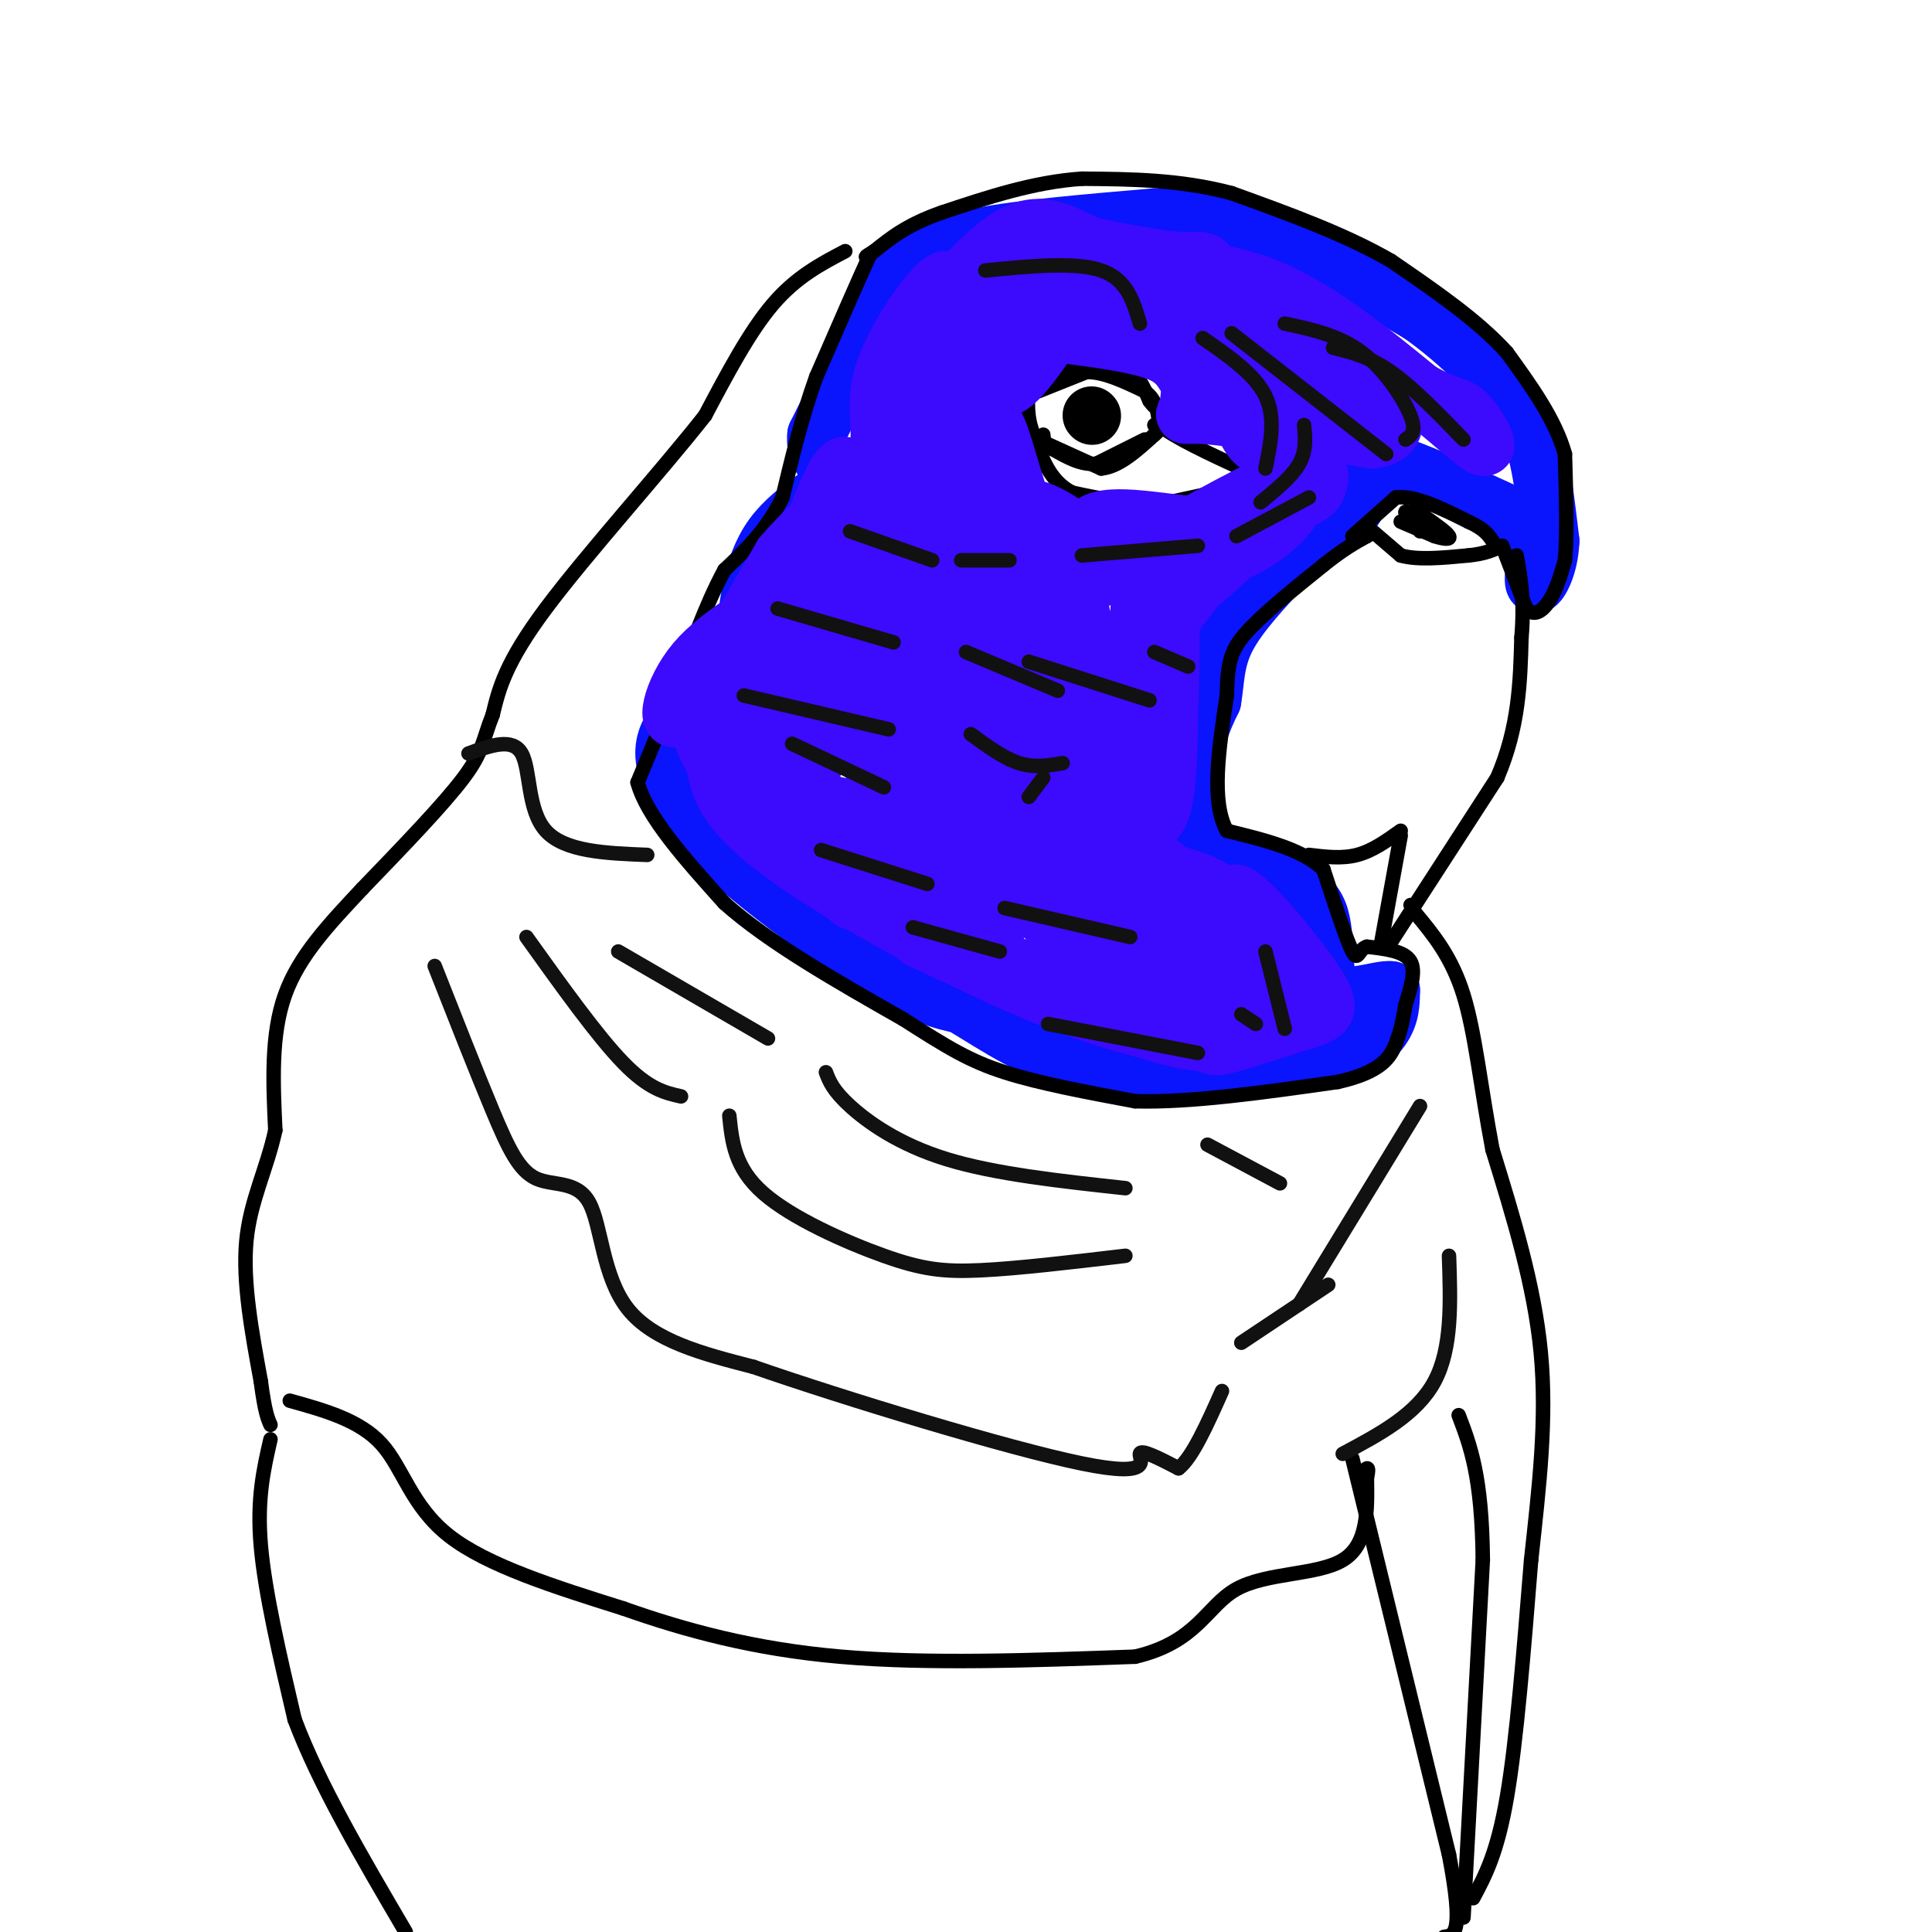 <svg viewBox='0 0 400 400' version='1.1' xmlns='http://www.w3.org/2000/svg' xmlns:xlink='http://www.w3.org/1999/xlink'><g fill='none' stroke='#0A14FD' stroke-width='12' stroke-linecap='round' stroke-linejoin='round'><path d='M186,56c0.000,0.000 -17.000,34.000 -17,34'/><path d='M169,90c-0.738,6.869 5.917,7.042 5,9c-0.917,1.958 -9.405,5.702 -14,12c-4.595,6.298 -5.298,15.149 -6,24'/><path d='M154,135c-4.844,6.844 -13.956,11.956 -16,18c-2.044,6.044 2.978,13.022 8,20'/><path d='M146,173c8.222,8.756 24.778,20.644 35,27c10.222,6.356 14.111,7.178 18,8'/><path d='M199,208c7.111,4.178 15.889,10.622 28,13c12.111,2.378 27.556,0.689 43,-1'/><path d='M270,220c10.156,-1.356 14.044,-4.244 16,-7c1.956,-2.756 1.978,-5.378 2,-8'/><path d='M288,205c-2.381,-0.381 -9.333,2.667 -12,0c-2.667,-2.667 -1.048,-11.048 -3,-16c-1.952,-4.952 -7.476,-6.476 -13,-8'/><path d='M260,181c-4.619,-1.667 -9.667,-1.833 -12,-6c-2.333,-4.167 -1.952,-12.333 -1,-18c0.952,-5.667 2.476,-8.833 4,-12'/><path d='M251,145c0.711,-4.044 0.489,-8.156 3,-13c2.511,-4.844 7.756,-10.422 13,-16'/><path d='M267,116c2.667,-3.333 2.833,-3.667 3,-4'/><path d='M188,55c3.250,-2.167 6.500,-4.333 15,-6c8.500,-1.667 22.250,-2.833 36,-4'/><path d='M239,45c10.356,-0.178 18.244,1.378 27,5c8.756,3.622 18.378,9.311 28,15'/><path d='M294,65c8.356,5.889 15.244,13.111 19,18c3.756,4.889 4.378,7.444 5,10'/><path d='M318,93c1.333,4.833 2.167,11.917 3,19'/><path d='M321,112c-0.200,5.222 -2.200,8.778 -3,9c-0.800,0.222 -0.400,-2.889 0,-6'/><path d='M318,115c-0.044,-2.044 -0.156,-4.156 -2,-6c-1.844,-1.844 -5.422,-3.422 -9,-5'/><path d='M307,104c-5.444,-2.689 -14.556,-6.911 -19,-8c-4.444,-1.089 -4.222,0.956 -4,3'/><path d='M284,99c-1.422,2.111 -2.978,5.889 -5,8c-2.022,2.111 -4.511,2.556 -7,3'/><path d='M272,110c-2.833,1.500 -6.417,3.750 -10,6'/></g>
<g fill='none' stroke='#000000' stroke-width='3' stroke-linecap='round' stroke-linejoin='round'><path d='M215,81c0.000,0.000 10.000,-4.000 10,-4'/><path d='M225,77c3.667,0.000 7.833,2.000 12,4'/><path d='M237,81c2.500,1.833 2.750,4.417 3,7'/><path d='M240,88c3.333,2.667 10.167,5.833 17,9'/><path d='M257,97c4.500,1.667 7.250,1.333 10,1'/><path d='M267,98c-2.500,1.167 -13.750,3.583 -25,6'/><path d='M242,104c-7.500,0.667 -13.750,-0.667 -20,-2'/><path d='M222,102c-4.667,-2.333 -6.333,-7.167 -8,-12'/><path d='M214,90c-1.500,-3.667 -1.250,-6.833 -1,-10'/></g>
<g fill='none' stroke='#000000' stroke-width='12' stroke-linecap='round' stroke-linejoin='round'><path d='M226,86c0.000,0.000 0.100,0.100 0.1,0.1'/></g>
<g fill='none' stroke='#000000' stroke-width='3' stroke-linecap='round' stroke-linejoin='round'><path d='M217,92c0.000,0.000 11.000,5.000 11,5'/><path d='M228,97c3.667,-0.333 7.333,-3.667 11,-7'/><path d='M239,90c1.833,-1.500 0.917,-1.750 0,-2'/><path d='M237,91c0.000,0.000 -10.000,5.000 -10,5'/><path d='M227,96c-3.167,0.333 -6.083,-1.333 -9,-3'/><path d='M218,93c-1.833,-1.000 -1.917,-2.000 -2,-3'/><path d='M213,79c0.000,0.000 10.000,-3.000 10,-3'/><path d='M223,76c3.333,-0.500 6.667,-0.250 10,0'/><path d='M233,76c2.500,1.167 3.750,4.083 5,7'/><path d='M238,83c1.000,1.333 1.000,1.167 1,1'/><path d='M290,108c0.000,0.000 7.000,3.000 7,3'/><path d='M297,111c1.978,0.644 3.422,0.756 3,0c-0.422,-0.756 -2.711,-2.378 -5,-4'/><path d='M295,107c-1.500,-0.833 -2.750,-0.917 -4,-1'/><path d='M291,106c-0.167,0.333 1.417,1.667 3,3'/><path d='M294,109c0.500,0.667 0.250,0.833 0,1'/><path d='M283,109c0.000,0.000 7.000,6.000 7,6'/><path d='M290,115c3.500,1.000 8.750,0.500 14,0'/><path d='M304,115c3.500,-0.333 5.250,-1.167 7,-2'/><path d='M311,113c0.000,0.000 5.000,13.000 5,13'/><path d='M316,126c1.756,1.933 3.644,0.267 5,-2c1.356,-2.267 2.178,-5.133 3,-8'/><path d='M324,116c0.500,-5.000 0.250,-13.500 0,-22'/><path d='M324,94c-2.000,-7.167 -7.000,-14.083 -12,-21'/><path d='M312,73c-6.000,-6.667 -15.000,-12.833 -24,-19'/><path d='M288,54c-9.500,-5.500 -21.250,-9.750 -33,-14'/><path d='M255,40c-10.667,-2.833 -20.833,-2.917 -31,-3'/><path d='M224,37c-10.000,0.667 -19.500,3.833 -29,7'/><path d='M195,44c-7.167,2.500 -10.583,5.250 -14,8'/><path d='M181,52c-2.500,1.500 -1.750,1.250 -1,1'/><path d='M180,53c-2.000,4.333 -6.500,14.667 -11,25'/><path d='M169,78c-3.000,8.333 -5.000,16.667 -7,25'/><path d='M162,103c-3.167,6.667 -7.583,10.833 -12,15'/><path d='M150,118c-3.833,7.000 -7.417,17.000 -11,27'/><path d='M139,145c-3.000,7.333 -5.000,12.167 -7,17'/><path d='M132,162c1.833,7.000 9.917,16.000 18,25'/><path d='M150,187c9.167,8.167 23.083,16.083 37,24'/><path d='M187,211c9.222,5.911 13.778,8.689 21,11c7.222,2.311 17.111,4.156 27,6'/><path d='M235,228c11.500,0.333 26.750,-1.833 42,-4'/><path d='M277,224c9.111,-2.044 10.889,-5.156 12,-8c1.111,-2.844 1.556,-5.422 2,-8'/><path d='M291,208c0.933,-3.111 2.267,-6.889 1,-9c-1.267,-2.111 -5.133,-2.556 -9,-3'/><path d='M283,196c-1.800,0.511 -1.800,3.289 -3,1c-1.200,-2.289 -3.600,-9.644 -6,-17'/><path d='M274,180c-4.333,-4.167 -12.167,-6.083 -20,-8'/><path d='M254,172c-3.333,-6.000 -1.667,-17.000 0,-28'/><path d='M254,144c0.178,-6.622 0.622,-9.178 4,-13c3.378,-3.822 9.689,-8.911 16,-14'/><path d='M274,117c4.167,-3.333 6.583,-4.667 9,-6'/><path d='M283,111c1.500,-1.000 0.750,-0.500 0,0'/><path d='M280,111c0.000,0.000 9.000,-8.000 9,-8'/><path d='M289,103c4.000,-0.500 9.500,2.250 15,5'/><path d='M304,108c3.333,1.500 4.167,2.750 5,4'/><path d='M271,177c3.417,0.417 6.833,0.833 10,0c3.167,-0.833 6.083,-2.917 9,-5'/><path d='M290,173c0.000,0.000 -4.000,22.000 -4,22'/><path d='M288,195c0.000,0.000 22.000,-34.000 22,-34'/><path d='M310,161c4.500,-10.500 4.750,-19.750 5,-29'/><path d='M315,132c0.667,-7.667 -0.167,-12.333 -1,-17'/><path d='M60,290c7.267,2.022 14.533,4.044 19,9c4.467,4.956 6.133,12.844 14,19c7.867,6.156 21.933,10.578 36,15'/><path d='M129,333c12.889,4.556 27.111,8.444 45,10c17.889,1.556 39.444,0.778 61,0'/><path d='M235,343c12.940,-3.012 14.792,-10.542 21,-14c6.208,-3.458 16.774,-2.845 22,-6c5.226,-3.155 5.113,-10.077 5,-17'/><path d='M283,306c0.667,-3.000 -0.167,-2.000 -1,-1'/><path d='M280,302c0.000,0.000 20.000,82.000 20,82'/><path d='M300,384c3.167,16.500 1.083,16.750 -1,17'/><path d='M303,397c0.000,0.000 4.000,-74.000 4,-74'/><path d='M307,323c-0.167,-17.333 -2.583,-23.667 -5,-30'/><path d='M305,393c2.500,-4.667 5.000,-9.333 7,-21c2.000,-11.667 3.500,-30.333 5,-49'/><path d='M317,323c1.667,-15.311 3.333,-29.089 2,-43c-1.333,-13.911 -5.667,-27.956 -10,-42'/><path d='M309,238c-2.444,-12.889 -3.556,-24.111 -6,-32c-2.444,-7.889 -6.222,-12.444 -10,-17'/><path d='M293,189c-1.667,-2.833 -0.833,-1.417 0,0'/><path d='M175,52c-5.083,2.667 -10.167,5.333 -15,11c-4.833,5.667 -9.417,14.333 -14,23'/><path d='M146,86c-9.022,11.489 -24.578,28.711 -33,40c-8.422,11.289 -9.711,16.644 -11,22'/><path d='M102,148c-2.111,5.289 -1.889,7.511 -6,13c-4.111,5.489 -12.556,14.244 -21,23'/><path d='M75,184c-6.733,7.222 -13.067,13.778 -16,22c-2.933,8.222 -2.467,18.111 -2,28'/><path d='M57,234c-1.778,8.178 -5.222,14.622 -6,23c-0.778,8.378 1.111,18.689 3,29'/><path d='M54,286c0.833,6.333 1.417,7.667 2,9'/><path d='M56,298c-1.417,6.167 -2.833,12.333 -2,22c0.833,9.667 3.917,22.833 7,36'/><path d='M61,356c5.000,13.333 14.000,28.667 23,44'/></g>
<g fill='none' stroke='#3C0AFC' stroke-width='12' stroke-linecap='round' stroke-linejoin='round'><path d='M178,104c-2.944,7.469 -5.888,14.937 -4,17c1.888,2.063 8.609,-1.281 11,-4c2.391,-2.719 0.452,-4.815 -1,-6c-1.452,-1.185 -2.419,-1.459 -4,-1c-1.581,0.459 -3.778,1.652 -6,6c-2.222,4.348 -4.471,11.853 -4,15c0.471,3.147 3.662,1.937 6,0c2.338,-1.937 3.823,-4.602 4,-7c0.177,-2.398 -0.952,-4.530 -2,-6c-1.048,-1.470 -2.014,-2.277 -4,-1c-1.986,1.277 -4.993,4.639 -8,8'/><path d='M166,125c-1.786,3.764 -2.252,9.175 -2,12c0.252,2.825 1.220,3.065 4,1c2.780,-2.065 7.371,-6.434 8,-10c0.629,-3.566 -2.704,-6.329 -5,-7c-2.296,-0.671 -3.554,0.751 -6,9c-2.446,8.249 -6.078,23.324 -6,28c0.078,4.676 3.867,-1.049 5,-5c1.133,-3.951 -0.391,-6.129 -3,-6c-2.609,0.129 -6.305,2.564 -10,5'/><path d='M151,152c-1.151,-2.105 0.971,-9.868 1,-9c0.029,0.868 -2.033,10.367 -2,13c0.033,2.633 2.163,-1.599 3,0c0.837,1.599 0.382,9.028 5,14c4.618,4.972 14.309,7.486 24,10'/><path d='M182,180c10.952,5.976 26.333,15.917 24,16c-2.333,0.083 -22.381,-9.690 -34,-17c-11.619,-7.310 -14.810,-12.155 -18,-17'/><path d='M154,162c3.171,3.140 20.097,19.491 31,28c10.903,8.509 15.781,9.175 23,10c7.219,0.825 16.777,1.807 17,2c0.223,0.193 -8.888,-0.404 -18,-1'/><path d='M207,201c-8.810,-2.679 -21.833,-8.875 -15,-6c6.833,2.875 33.524,14.821 48,19c14.476,4.179 16.738,0.589 19,-3'/><path d='M259,211c3.845,-0.286 3.958,0.500 6,0c2.042,-0.500 6.012,-2.286 4,-7c-2.012,-4.714 -10.006,-12.357 -18,-20'/><path d='M251,184c-6.080,-3.659 -12.279,-2.805 -17,-7c-4.721,-4.195 -7.963,-13.437 -5,-9c2.963,4.437 12.132,22.553 18,31c5.868,8.447 8.434,7.223 11,6'/><path d='M258,205c-4.373,-0.278 -20.805,-3.972 -33,-10c-12.195,-6.028 -20.155,-14.389 -13,-14c7.155,0.389 29.423,9.527 28,10c-1.423,0.473 -26.537,-7.719 -40,-14c-13.463,-6.281 -15.275,-10.652 -15,-14c0.275,-3.348 2.638,-5.674 5,-8'/><path d='M190,155c-9.269,-1.107 -34.943,0.125 -40,-2c-5.057,-2.125 10.502,-7.607 16,-5c5.498,2.607 0.933,13.304 1,21c0.067,7.696 4.765,12.392 7,15c2.235,2.608 2.008,3.127 7,3c4.992,-0.127 15.204,-0.900 20,-2c4.796,-1.100 4.176,-2.527 6,-4c1.824,-1.473 6.093,-2.992 -2,-6c-8.093,-3.008 -28.546,-7.504 -49,-12'/><path d='M156,163c5.177,2.135 42.620,13.473 51,14c8.380,0.527 -12.302,-9.758 -22,-16c-9.698,-6.242 -8.410,-8.440 -8,-11c0.410,-2.560 -0.057,-5.483 1,-7c1.057,-1.517 3.638,-1.629 7,0c3.362,1.629 7.506,5.000 8,8c0.494,3.000 -2.661,5.629 -5,7c-2.339,1.371 -3.860,1.485 -5,-1c-1.140,-2.485 -1.897,-7.567 0,-16c1.897,-8.433 6.449,-20.216 11,-32'/><path d='M194,109c-2.512,7.548 -14.292,42.417 -18,41c-3.708,-1.417 0.655,-39.119 0,-50c-0.655,-10.881 -6.327,5.060 -12,21'/><path d='M164,121c-5.952,5.821 -14.833,9.875 -20,16c-5.167,6.125 -6.619,14.321 -3,11c3.619,-3.321 12.310,-18.161 21,-33'/><path d='M162,115c7.667,-8.936 16.333,-14.777 19,-20c2.667,-5.223 -0.667,-9.829 2,-18c2.667,-8.171 11.333,-19.906 13,-19c1.667,0.906 -3.667,14.453 -9,28'/><path d='M187,86c-1.960,5.640 -2.360,5.738 -3,13c-0.640,7.262 -1.518,21.686 2,16c3.518,-5.686 11.434,-31.482 14,-36c2.566,-4.518 -0.217,12.241 -3,29'/><path d='M197,108c0.857,-0.964 4.500,-17.875 6,-19c1.500,-1.125 0.857,13.536 1,16c0.143,2.464 1.071,-7.268 2,-17'/><path d='M206,88c1.467,1.578 4.133,14.022 7,20c2.867,5.978 5.933,5.489 9,5'/><path d='M222,113c3.951,2.075 9.327,4.762 8,3c-1.327,-1.762 -9.357,-7.974 -14,-10c-4.643,-2.026 -5.898,0.136 -8,4c-2.102,3.864 -5.051,9.432 -8,15'/><path d='M200,125c-2.636,8.381 -5.227,21.833 -4,16c1.227,-5.833 6.271,-30.950 5,-30c-1.271,0.950 -8.856,27.966 -8,35c0.856,7.034 10.154,-5.914 14,-12c3.846,-6.086 2.242,-5.310 2,2c-0.242,7.310 0.879,21.155 2,35'/><path d='M211,171c4.206,-6.798 13.721,-41.293 10,-36c-3.721,5.293 -20.679,50.374 -27,54c-6.321,3.626 -2.003,-34.203 1,-43c3.003,-8.797 4.693,11.439 7,21c2.307,9.561 5.231,8.446 8,8c2.769,-0.446 5.385,-0.223 8,0'/><path d='M218,175c2.686,-0.500 5.400,-1.749 8,-4c2.600,-2.251 5.086,-5.503 -3,-12c-8.086,-6.497 -26.744,-16.238 -29,-18c-2.256,-1.762 11.890,4.456 20,14c8.110,9.544 10.183,22.416 13,23c2.817,0.584 6.376,-11.119 7,-18c0.624,-6.881 -1.688,-8.941 -4,-11'/><path d='M230,149c-0.879,0.800 -1.075,8.300 -1,13c0.075,4.700 0.422,6.600 6,12c5.578,5.400 16.386,14.300 21,19c4.614,4.700 3.032,5.200 -2,6c-5.032,0.800 -13.516,1.900 -22,3'/><path d='M232,202c-0.583,3.000 8.958,9.000 14,12c5.042,3.000 5.583,3.000 9,2c3.417,-1.000 9.708,-3.000 16,-5'/><path d='M271,211c3.726,-1.286 5.042,-2.000 1,-8c-4.042,-6.000 -13.440,-17.286 -16,-18c-2.560,-0.714 1.720,9.143 6,19'/><path d='M262,204c0.441,4.208 -1.456,5.227 -3,7c-1.544,1.773 -2.733,4.300 -10,4c-7.267,-0.300 -20.610,-3.427 -38,-11c-17.390,-7.573 -38.826,-19.592 -50,-28c-11.174,-8.408 -12.087,-13.204 -13,-18'/><path d='M148,158c-3.133,-5.422 -4.467,-9.978 -2,-13c2.467,-3.022 8.733,-4.511 15,-6'/><path d='M206,54c-0.667,12.000 -1.333,24.000 1,26c2.333,2.000 7.667,-6.000 13,-14'/><path d='M220,66c7.857,-1.464 21.000,1.875 24,1c3.000,-0.875 -4.143,-5.964 -11,-9c-6.857,-3.036 -13.429,-4.018 -20,-5'/><path d='M213,53c7.978,1.740 37.922,8.590 44,10c6.078,1.410 -11.710,-2.620 -15,-5c-3.290,-2.380 7.917,-3.108 19,1c11.083,4.108 22.041,13.054 33,22'/><path d='M294,81c6.952,3.888 7.833,2.609 10,5c2.167,2.391 5.622,8.451 2,6c-3.622,-2.451 -14.321,-13.415 -28,-20c-13.679,-6.585 -30.340,-8.793 -47,-11'/><path d='M231,61c-1.274,0.393 19.042,6.875 31,12c11.958,5.125 15.560,8.893 12,10c-3.560,1.107 -14.280,-0.446 -25,-2'/><path d='M249,81c-4.452,-1.881 -3.083,-5.583 -9,-8c-5.917,-2.417 -19.119,-3.548 -21,-4c-1.881,-0.452 7.560,-0.226 17,0'/><path d='M236,69c4.563,-0.319 7.470,-1.116 9,2c1.530,3.116 1.681,10.147 1,13c-0.681,2.853 -2.195,1.530 4,2c6.195,0.470 20.097,2.735 34,5'/><path d='M284,91c6.156,-0.652 4.547,-4.783 4,-7c-0.547,-2.217 -0.032,-2.520 -3,-2c-2.968,0.520 -9.419,1.863 -13,6c-3.581,4.137 -4.290,11.069 -5,18'/><path d='M267,106c-4.143,5.476 -12.000,10.167 -24,12c-12.000,1.833 -28.143,0.810 -31,0c-2.857,-0.810 7.571,-1.405 18,-2'/><path d='M230,116c3.508,-0.141 3.277,0.506 4,0c0.723,-0.506 2.400,-2.167 2,8c-0.400,10.167 -2.877,32.160 -2,31c0.877,-1.160 5.108,-25.474 7,-30c1.892,-4.526 1.446,10.737 1,26'/><path d='M242,151c-0.106,10.509 -0.871,23.780 -6,17c-5.129,-6.780 -14.622,-33.611 -20,-45c-5.378,-11.389 -6.640,-7.335 -10,-6c-3.360,1.335 -8.817,-0.047 -11,0c-2.183,0.047 -1.091,1.524 0,3'/><path d='M195,120c5.008,1.450 17.528,3.574 24,7c6.472,3.426 6.896,8.153 8,11c1.104,2.847 2.887,3.813 7,0c4.113,-3.813 10.557,-12.407 17,-21'/><path d='M251,117c-1.329,-2.384 -13.150,2.155 -20,1c-6.850,-1.155 -8.729,-8.003 -4,-10c4.729,-1.997 16.065,0.858 24,1c7.935,0.142 12.467,-2.429 17,-5'/><path d='M268,104c3.714,-1.369 4.500,-2.292 5,-4c0.500,-1.708 0.714,-4.202 -7,-1c-7.714,3.202 -23.357,12.101 -39,21'/><path d='M227,120c-6.974,3.785 -4.910,2.746 -4,4c0.910,1.254 0.667,4.800 2,7c1.333,2.200 4.244,3.054 11,-1c6.756,-4.054 17.359,-13.015 23,-19c5.641,-5.985 6.321,-8.992 7,-12'/><path d='M266,99c1.772,-3.708 2.701,-6.977 1,-7c-1.701,-0.023 -6.033,3.200 -9,-3c-2.967,-6.200 -4.568,-21.823 -6,-29c-1.432,-7.177 -2.695,-5.908 -7,-6c-4.305,-0.092 -11.653,-1.546 -19,-3'/><path d='M226,51c-5.561,-2.190 -9.965,-6.164 -17,-2c-7.035,4.164 -16.702,16.467 -15,18c1.702,1.533 14.772,-7.705 20,-10c5.228,-2.295 2.614,2.352 0,7'/><path d='M214,64c-1.500,0.488 -5.250,-1.792 -8,-2c-2.750,-0.208 -4.500,1.655 -6,7c-1.500,5.345 -2.750,14.173 -4,23'/></g>
<g fill='none' stroke='#111111' stroke-width='3' stroke-linecap='round' stroke-linejoin='round'><path d='M176,110c0.000,0.000 17.000,6.000 17,6'/><path d='M199,116c0.000,0.000 10.000,0.000 10,0'/><path d='M224,115c0.000,0.000 24.000,-2.000 24,-2'/><path d='M256,111c0.000,0.000 15.000,-8.000 15,-8'/><path d='M204,56c9.333,-0.917 18.667,-1.833 24,0c5.333,1.833 6.667,6.417 8,11'/><path d='M249,70c5.417,3.750 10.833,7.500 13,12c2.167,4.500 1.083,9.750 0,15'/><path d='M270,88c0.250,2.667 0.500,5.333 -1,8c-1.500,2.667 -4.750,5.333 -8,8'/><path d='M161,126c0.000,0.000 24.000,7.000 24,7'/><path d='M154,144c0.000,0.000 30.000,7.000 30,7'/><path d='M164,154c0.000,0.000 19.000,9.000 19,9'/><path d='M170,176c0.000,0.000 22.000,7.000 22,7'/><path d='M189,192c0.000,0.000 18.000,5.000 18,5'/><path d='M201,152c3.417,2.500 6.833,5.000 10,6c3.167,1.000 6.083,0.500 9,0'/><path d='M200,135c0.000,0.000 19.000,8.000 19,8'/><path d='M213,137c0.000,0.000 25.000,8.000 25,8'/><path d='M239,135c0.000,0.000 7.000,3.000 7,3'/><path d='M208,188c0.000,0.000 26.000,6.000 26,6'/><path d='M257,210c0.000,0.000 3.000,2.000 3,2'/><path d='M217,212c0.000,0.000 31.000,6.000 31,6'/><path d='M266,213c0.000,0.000 -4.000,-16.000 -4,-16'/><path d='M213,165c0.000,0.000 3.000,-4.000 3,-4'/><path d='M287,94c0.000,0.000 -32.000,-25.000 -32,-25'/><path d='M291,91c1.178,-0.800 2.356,-1.600 1,-5c-1.356,-3.400 -5.244,-9.400 -10,-13c-4.756,-3.600 -10.378,-4.800 -16,-6'/><path d='M303,91c-5.250,-5.417 -10.500,-10.833 -15,-14c-4.500,-3.167 -8.250,-4.083 -12,-5'/><path d='M90,200c4.364,11.089 8.727,22.179 12,30c3.273,7.821 5.455,12.375 9,14c3.545,1.625 8.455,0.322 11,5c2.545,4.678 2.727,15.337 8,22c5.273,6.663 15.636,9.332 26,12'/><path d='M156,283c18.786,6.536 52.750,16.875 68,20c15.250,3.125 11.786,-0.964 12,-2c0.214,-1.036 4.107,0.982 8,3'/><path d='M244,304c2.833,-2.167 5.917,-9.083 9,-16'/><path d='M257,278c0.000,0.000 18.000,-12.000 18,-12'/><path d='M109,194c7.333,10.250 14.667,20.500 20,26c5.333,5.500 8.667,6.250 12,7'/><path d='M151,231c0.548,5.399 1.095,10.798 7,16c5.905,5.202 17.167,10.208 25,13c7.833,2.792 12.238,3.369 20,3c7.762,-0.369 18.881,-1.685 30,-3'/><path d='M128,197c0.000,0.000 31.000,18.000 31,18'/><path d='M171,222c0.711,1.867 1.422,3.733 5,7c3.578,3.267 10.022,7.933 20,11c9.978,3.067 23.489,4.533 37,6'/><path d='M250,237c0.000,0.000 15.000,8.000 15,8'/><path d='M294,229c0.000,0.000 -25.000,41.000 -25,41'/><path d='M300,260c0.333,9.583 0.667,19.167 -3,26c-3.667,6.833 -11.333,10.917 -19,15'/><path d='M97,156c4.556,-1.667 9.111,-3.333 11,0c1.889,3.333 1.111,11.667 5,16c3.889,4.333 12.444,4.667 21,5'/></g>
</svg>